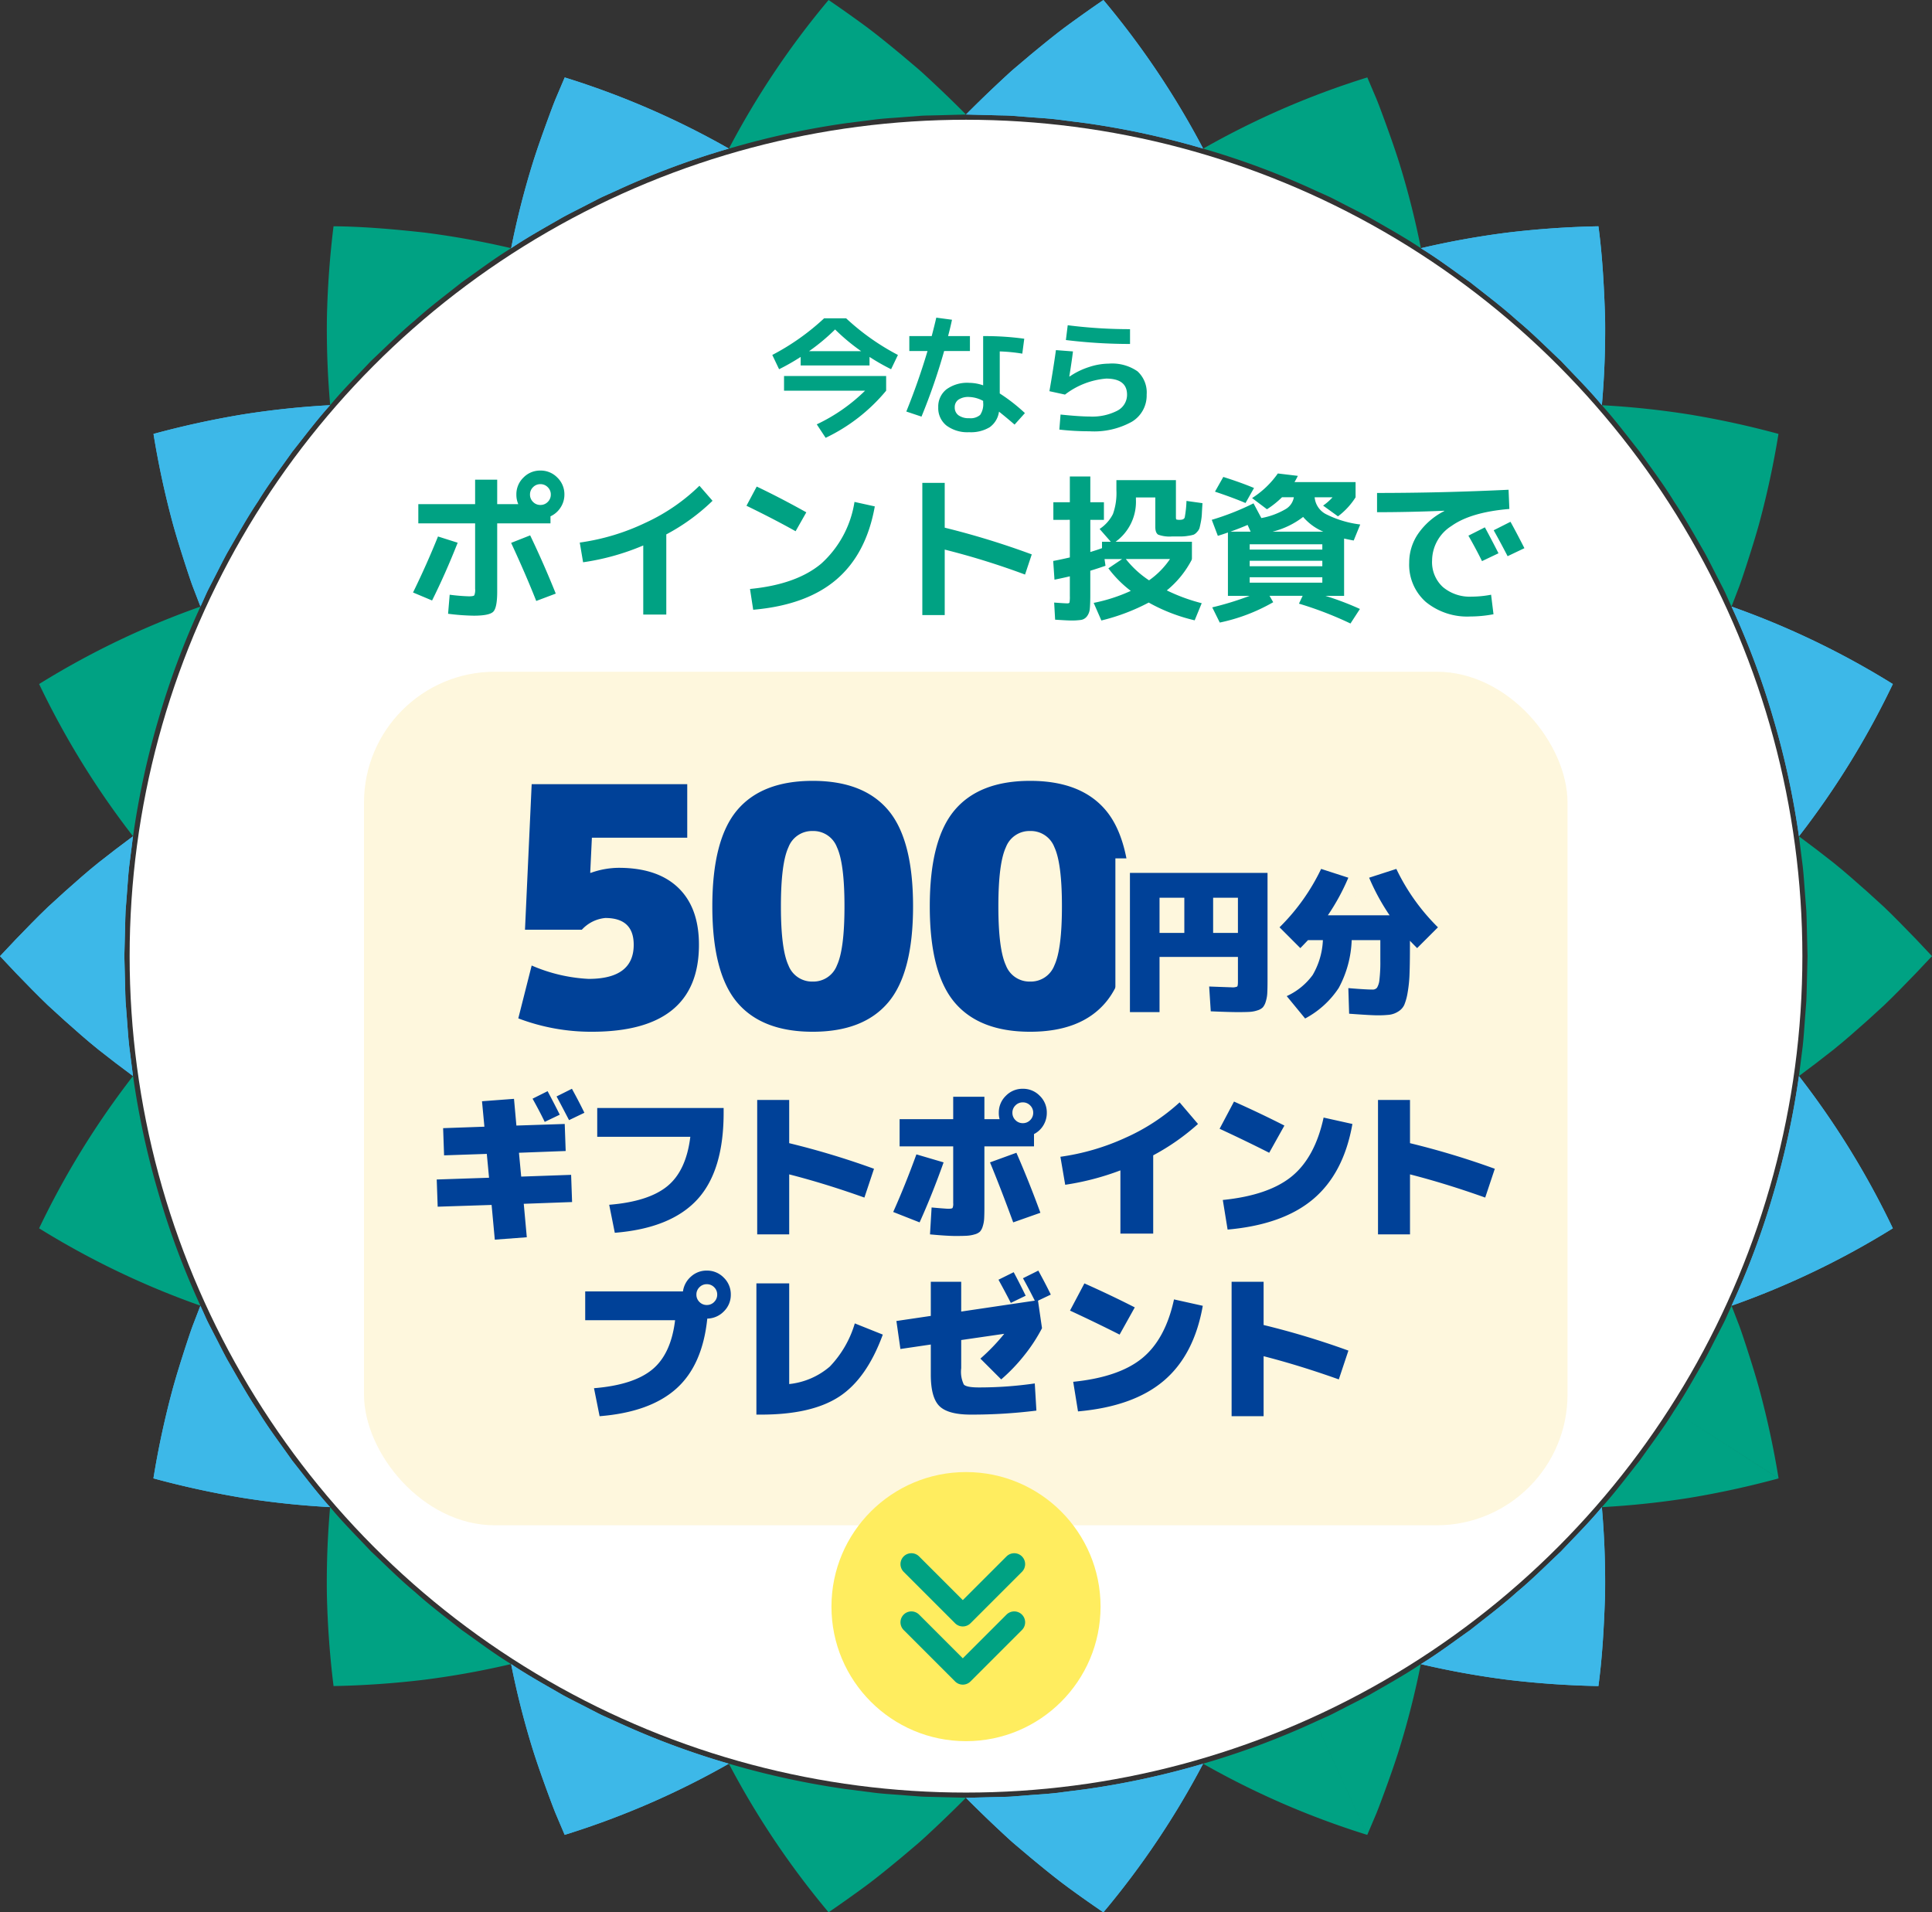 <svg xmlns="http://www.w3.org/2000/svg" xmlns:xlink="http://www.w3.org/1999/xlink" width="265.649" height="262.932" viewBox="0 0 265.649 262.932">
  <rect x="0" y="0" width="265.649" height="262.932" fill="#333333" stroke="none"/>
  <defs>
    <clipPath id="clip-path">
      <rect id="長方形_11131" data-name="長方形 11131" width="265.649" height="262.932" fill="none"/>
    </clipPath>
  </defs>
  <g id="カードでつみたて_上限10万円_月" data-name="カードでつみたて 上限10万円/月" transform="translate(-1109.175 -143.477)">
    <g id="グループ_397" data-name="グループ 397" transform="translate(441 -677.057)">
      <circle id="楕円形_5" data-name="楕円形 5" cx="115" cy="115" r="115" transform="translate(686 837)" fill="#fff"/>
      <g id="グループ_395" data-name="グループ 395" transform="translate(668.175 820.534)" clip-path="url(#clip-path)">
        <g id="グループ_19040" data-name="グループ 19040">
          <path id="合体_11" data-name="合体 11" d="M7123.172,10740.788c.159-1.367.219-2.745.337-4.117l.159-2.061c.043-.687.041-1.381.065-2.068l.1-4.137-.1-4.134c-.024-.687-.021-1.378-.062-2.065l-.159-2.061c-.119-1.372-.181-2.75-.34-4.117l-.521-4.1q2.375,1.748,4.773,3.644c1.583,1.27,3.071,2.6,4.619,3.967l2.306,2.1c.758.712,1.47,1.439,2.206,2.179q2.2,2.216,4.393,4.584-2.2,2.37-4.393,4.587c-.736.739-1.451,1.467-2.208,2.182l-2.3,2.1c-1.548,1.373-3.037,2.7-4.619,3.97q-2.4,1.9-4.776,3.648Z" transform="translate(-6875.3 -10596.939)" fill="#00a283" stroke="rgba(0,0,0,0)" stroke-miterlimit="10" stroke-width="1"/>
          <path id="合体_12" data-name="合体 12" d="M7127.863,10733.207c1.585-2.253,3.259-4.446,4.7-6.8l14.385,9.264a124.308,124.308,0,0,1-12.234,2.671,118.376,118.376,0,0,1-12.059,1.28C7124.5,10737.576,7126.149,10735.366,7127.863,10733.207Zm4.7-6.8c1.536-2.288,2.862-4.7,4.242-7.086.658-1.207,1.262-2.447,1.9-3.668.31-.615.642-1.219.933-1.841l.849-1.882,1.081,2.806c.345.943.644,1.879.962,2.836.614,1.905,1.24,3.873,1.784,5.856a122.261,122.261,0,0,1,2.639,12.239Z" transform="translate(-6902.399 -10532.399)" fill="#00a283" stroke="rgba(0,0,0,0)" stroke-miterlimit="10" stroke-width="1"/>
          <path id="合体_13" data-name="合体 13" d="M7138.109,10719.851l1.883-.847c.623-.293,1.229-.625,1.843-.932,1.22-.639,2.457-1.239,3.667-1.9,2.382-1.379,4.8-2.707,7.083-4.243a114.834,114.834,0,0,1-2.978,11.747c-.614,1.959-1.3,3.885-2.021,5.862-.364.981-.73,1.988-1.126,2.964l-1.234,2.907Zm-15.46,5.773a109.5,109.5,0,0,0,15.46-5.771l7.118,15.56A113.913,113.913,0,0,1,7122.649,10725.624Z" transform="translate(-6957.226 -10483.129)" fill="#00a283" stroke="rgba(0,0,0,0)" stroke-miterlimit="10" stroke-width="1"/>
          <path id="合体_14" data-name="合体 14" d="M7122.65,10711.933a113.281,113.281,0,0,0,16.128,3.5l4.1.522c1.366.159,2.745.221,4.116.34l2.061.156c.687.043,1.379.04,2.066.064l4.135.1q-2.069,2.086-4.286,4.17c-.738.689-1.489,1.4-2.254,2.068l-2.322,1.967c-1.573,1.3-3.205,2.647-4.873,3.889q-2.5,1.838-5.155,3.658A115.269,115.269,0,0,1,7122.65,10711.933Z" transform="translate(-7022.436 -10469.44)" fill="#00a283" stroke="rgba(0,0,0,0)" stroke-miterlimit="10" stroke-width="1"/>
          <path id="合体_15" data-name="合体 15" d="M7122.651,10724.053a117.926,117.926,0,0,1,.442-12.122c1.757,2.126,3.721,4.065,5.607,6.073,2.01,1.886,3.948,3.851,6.074,5.609,2.042,1.852,4.254,3.5,6.407,5.212,2.255,1.584,4.446,3.255,6.8,4.688a116.046,116.046,0,0,1-11.929,2.155,123.718,123.718,0,0,1-12.486.87A125.116,125.116,0,0,1,7122.651,10724.053Z" transform="translate(-7077.703 -10504.717)" fill="#00a283" stroke="rgba(0,0,0,0)" stroke-miterlimit="10" stroke-width="1"/>
          <path id="合体_16" data-name="合体 16" d="M7122.649,10732.876a115.165,115.165,0,0,1,12.918-20.945,112.8,112.8,0,0,0,3.5,16.132,109.024,109.024,0,0,0,5.767,15.452A114.04,114.04,0,0,1,7122.649,10732.876Z" transform="translate(-7117.272 -10563.991)" fill="#00a283" stroke="rgba(0,0,0,0)" stroke-miterlimit="10" stroke-width="1"/>
          <path id="合体_17" data-name="合体 17" d="M7122.65,10722.581h0v0h0a113.792,113.792,0,0,1,22.187-10.646,109.3,109.3,0,0,0-5.77,15.461h0a112.773,112.773,0,0,0-3.5,16.121A115.186,115.186,0,0,1,7122.65,10722.581Z" transform="translate(-7117.272 -10628.531)" fill="#00a283" stroke="rgba(0,0,0,0)" stroke-miterlimit="10" stroke-width="1"/>
          <path id="合体_18" data-name="合体 18" d="M7122.651,10724.412a124.933,124.933,0,0,1,.908-12.48c4.217.037,8.46.423,12.492.864a117.093,117.093,0,0,1,11.934,2.153c-2.355,1.437-4.551,3.109-6.8,4.693-2.156,1.714-4.368,3.363-6.413,5.214-2.123,1.757-4.061,3.722-6.071,5.605-1.883,2.01-3.848,3.944-5.6,6.07A117.985,117.985,0,0,1,7122.651,10724.412Z" transform="translate(-7077.699 -10680.822)" fill="#00a283" stroke="rgba(0,0,0,0)" stroke-miterlimit="10" stroke-width="1"/>
          <path id="合体_8" data-name="合体 8" d="M7136.355,10711.933q2.654,1.813,5.158,3.654c1.67,1.242,3.3,2.592,4.875,3.89l2.325,1.967c.762.668,1.516,1.381,2.254,2.07q2.218,2.082,4.285,4.167l-4.134.108c-.69.021-1.379.019-2.069.062l-2.061.159c-1.374.118-2.752.178-4.121.339l-4.1.522a112.99,112.99,0,0,0-16.121,3.5A115.056,115.056,0,0,1,7136.355,10711.933Z" transform="translate(-7022.427 -10711.932)" fill="#00a283" stroke="rgba(0,0,0,0)" stroke-miterlimit="10" stroke-width="1"/>
          <path id="合体_9" data-name="合体 9" d="M7145.5,10731.17c-1.207-.658-2.447-1.262-3.67-1.9-.614-.31-1.218-.641-1.84-.935l-1.885-.849v0a109.154,109.154,0,0,0-15.451-5.769,113.84,113.84,0,0,1,22.569-9.791l1.237,2.907c.4.973.76,1.98,1.124,2.961.722,1.98,1.409,3.906,2.026,5.862a115.149,115.149,0,0,1,2.98,11.753C7150.3,10733.877,7147.883,10732.549,7145.5,10731.17Z" transform="translate(-6957.218 -10701.282)" fill="#00a283" stroke="rgba(0,0,0,0)" stroke-miterlimit="10" stroke-width="1"/>
          <path id="合体_10" data-name="合体 10" d="M7139.626,10737.739c-.294-.623-.623-1.227-.933-1.844-.636-1.221-1.24-2.458-1.9-3.668-1.38-2.386-2.709-4.8-4.245-7.089l14.385-9.264a122.667,122.667,0,0,1-2.633,12.247c-.547,1.981-1.17,3.951-1.787,5.857-.315.957-.617,1.895-.962,2.835l-1.078,2.809Zm-11.765-19.4c-1.714-2.156-3.361-4.366-5.213-6.409a116.9,116.9,0,0,1,12.059,1.277,123.459,123.459,0,0,1,12.229,2.666l-14.385,9.264C7131.117,10722.788,7129.443,10720.595,7127.861,10718.341Z" transform="translate(-6902.393 -10656.215)" fill="#00a283" stroke="rgba(0,0,0,0)" stroke-miterlimit="10" stroke-width="1"/>
        </g>
        <g id="グループ_19043" data-name="グループ 19043">
          <path id="パス_1080" data-name="パス 1080" d="M260.263,168.885a115.225,115.225,0,0,0-12.91-20.937,113.178,113.178,0,0,1-3.5,16.126,109.6,109.6,0,0,1-5.77,15.456,113.918,113.918,0,0,0,22.181-10.645" fill="#3db8e8"/>
          <path id="パス_1083" data-name="パス 1083" d="M219.781,231.821c.564-4.176.776-8.437.913-12.48a117.863,117.863,0,0,0-.44-12.118c-1.757,2.125-3.721,4.062-5.606,6.071-2.01,1.885-3.947,3.85-6.072,5.607-2.043,1.851-4.254,3.5-6.41,5.213-2.254,1.583-4.447,3.257-6.8,4.691a116.6,116.6,0,0,0,11.93,2.151,124.662,124.662,0,0,0,12.486.865" fill="#3db8e8"/>
          <path id="パス_1086" data-name="パス 1086" d="M151.713,262.929A115.248,115.248,0,0,0,165.426,242.5,112.9,112.9,0,0,1,149.3,246l-4.1.522c-1.368.159-2.747.22-4.119.339l-2.061.158c-.687.042-1.377.04-2.066.063l-4.135.107q2.067,2.082,4.285,4.166c.739.688,1.491,1.4,2.254,2.069l2.325,1.966c1.573,1.3,3.2,2.645,4.872,3.886s3.387,2.445,5.156,3.655" fill="#3db8e8"/>
          <path id="パス_1089" data-name="パス 1089" d="M77.643,252.278a113.943,113.943,0,0,0,22.571-9.782,109.608,109.608,0,0,1-15.457-5.77l-1.882-.849c-.623-.293-1.228-.623-1.843-.932-1.221-.636-2.459-1.239-3.668-1.9-2.384-1.379-4.8-2.707-7.086-4.245a115.106,115.106,0,0,0,2.981,11.747c.615,1.956,1.3,3.882,2.023,5.86.364.98.729,1.988,1.125,2.961Z" fill="#3db8e8"/>
          <path id="パス_1092" data-name="パス 1092" d="M21.1,203.266a123.916,123.916,0,0,0,12.228,2.671,117.057,117.057,0,0,0,12.055,1.281c-1.851-2.043-3.5-4.254-5.213-6.41-1.583-2.254-3.257-4.447-4.691-6.8-1.538-2.288-2.865-4.7-4.245-7.086-.657-1.209-1.26-2.447-1.9-3.668-.309-.615-.64-1.22-.932-1.843l-.849-1.882-1.079,2.806c-.345.943-.645,1.878-.962,2.835-.615,1.906-1.239,3.874-1.783,5.857a122.293,122.293,0,0,0-2.633,12.24" fill="#3db8e8"/>
          <path id="パス_1095" data-name="パス 1095" d="M0,131.464q2.193,2.367,4.39,4.585c.738.738,1.451,1.467,2.207,2.18l2.3,2.1c1.547,1.374,3.035,2.7,4.617,3.97q2.4,1.9,4.774,3.646l-.522-4.1c-.16-1.367-.221-2.745-.339-4.118l-.159-2.06c-.042-.688-.039-1.379-.062-2.067l-.107-4.135.107-4.135c.023-.688.02-1.38.063-2.067l.158-2.06c.119-1.373.179-2.751.339-4.119l.522-4.1q-2.375,1.749-4.773,3.648c-1.583,1.266-3.071,2.6-4.617,3.968l-2.3,2.1c-.758.712-1.47,1.44-2.208,2.179Q2.2,129.1,0,131.464" fill="#3db8e8"/>
          <path id="パス_1098" data-name="パス 1098" d="M21.107,59.661A122.293,122.293,0,0,0,23.739,71.9c.544,1.983,1.168,3.951,1.784,5.857.316.957.617,1.893.961,2.835L27.563,83.4l.849-1.882c.293-.623.623-1.227.932-1.842.636-1.221,1.239-2.46,1.9-3.669,1.379-2.383,2.707-4.8,4.245-7.086,1.434-2.353,3.107-4.547,4.691-6.8,1.715-2.156,3.362-4.367,5.213-6.411A117.363,117.363,0,0,0,33.335,56.99a123.915,123.915,0,0,0-12.228,2.671" fill="#3db8e8"/>
          <path id="パス_1101" data-name="パス 1101" d="M77.647,10.652l-1.236,2.907c-.4.973-.761,1.981-1.125,2.961-.719,1.978-1.409,3.9-2.023,5.86a115.164,115.164,0,0,0-2.982,11.746c2.288-1.538,4.7-2.865,7.086-4.244,1.21-.657,2.448-1.261,3.669-1.9.615-.309,1.219-.641,1.842-.933L84.76,26.2a109.655,109.655,0,0,1,15.457-5.77,113.937,113.937,0,0,0-22.57-9.783" fill="#3db8e8"/>
          <path id="パス_1104" data-name="パス 1104" d="M151.718,0q-2.653,1.815-5.156,3.655c-1.67,1.241-3.3,2.589-4.873,3.885l-2.324,1.967c-.763.667-1.516,1.38-2.255,2.069q-2.217,2.082-4.285,4.166l4.135.107c.689.023,1.379.02,2.067.062l2.061.159c1.372.118,2.75.179,4.118.339l4.1.522a113.04,113.04,0,0,1,16.126,3.5A115.188,115.188,0,0,0,151.718,0" fill="#3db8e8"/>
          <path id="パス_1107" data-name="パス 1107" d="M219.784,31.114a124.661,124.661,0,0,0-12.486.865,116.333,116.333,0,0,0-11.93,2.15c2.353,1.435,4.547,3.108,6.8,4.691,2.156,1.715,4.368,3.362,6.411,5.214,2.125,1.757,4.062,3.722,6.071,5.607,1.885,2.009,3.849,3.946,5.606,6.071a118.145,118.145,0,0,0,.441-12.118c-.137-4.043-.35-8.3-.913-12.48" fill="#3db8e8"/>
          <path id="パス_1110" data-name="パス 1110" d="M260.265,94.051A113.867,113.867,0,0,0,238.084,83.4a109.608,109.608,0,0,1,5.77,15.457,113.037,113.037,0,0,1,3.5,16.126,115.209,115.209,0,0,0,12.911-20.937" fill="#3db8e8"/>
        </g>
        <g id="グループ_19048" data-name="グループ 19048">
          <path id="パス_1080-2" data-name="パス 1080" d="M260.263,168.885a115.225,115.225,0,0,0-12.91-20.937,113.178,113.178,0,0,1-3.5,16.126,109.6,109.6,0,0,1-5.77,15.456,113.918,113.918,0,0,0,22.181-10.645" fill="#3db8e8"/>
          <path id="パス_1083-2" data-name="パス 1083" d="M219.781,231.821c.564-4.176.776-8.437.913-12.48a117.863,117.863,0,0,0-.44-12.118c-1.757,2.125-3.721,4.062-5.606,6.071-2.01,1.885-3.947,3.85-6.072,5.607-2.043,1.851-4.254,3.5-6.41,5.213-2.254,1.583-4.447,3.257-6.8,4.691a116.6,116.6,0,0,0,11.93,2.151,124.662,124.662,0,0,0,12.486.865" fill="#3db8e8"/>
          <path id="パス_1086-2" data-name="パス 1086" d="M151.713,262.929A115.248,115.248,0,0,0,165.426,242.5,112.9,112.9,0,0,1,149.3,246l-4.1.522c-1.368.159-2.747.22-4.119.339l-2.061.158c-.687.042-1.377.04-2.066.063l-4.135.107q2.067,2.082,4.285,4.166c.739.688,1.491,1.4,2.254,2.069l2.325,1.966c1.573,1.3,3.2,2.645,4.872,3.886s3.387,2.445,5.156,3.655" fill="#3db8e8"/>
          <path id="パス_1089-2" data-name="パス 1089" d="M77.643,252.278a113.943,113.943,0,0,0,22.571-9.782,109.608,109.608,0,0,1-15.457-5.77l-1.882-.849c-.623-.293-1.228-.623-1.843-.932-1.221-.636-2.459-1.239-3.668-1.9-2.384-1.379-4.8-2.707-7.086-4.245a115.106,115.106,0,0,0,2.981,11.747c.615,1.956,1.3,3.882,2.023,5.86.364.98.729,1.988,1.125,2.961Z" fill="#3db8e8"/>
          <path id="パス_1092-2" data-name="パス 1092" d="M21.1,203.266a123.916,123.916,0,0,0,12.228,2.671,117.057,117.057,0,0,0,12.055,1.281c-1.851-2.043-3.5-4.254-5.213-6.41-1.583-2.254-3.257-4.447-4.691-6.8-1.538-2.288-2.865-4.7-4.245-7.086-.657-1.209-1.26-2.447-1.9-3.668-.309-.615-.64-1.22-.932-1.843l-.849-1.882-1.079,2.806c-.345.943-.645,1.878-.962,2.835-.615,1.906-1.239,3.874-1.783,5.857a122.293,122.293,0,0,0-2.633,12.24" fill="#3db8e8"/>
          <path id="パス_1095-2" data-name="パス 1095" d="M0,131.464q2.193,2.367,4.39,4.585c.738.738,1.451,1.467,2.207,2.18l2.3,2.1c1.547,1.374,3.035,2.7,4.617,3.97q2.4,1.9,4.774,3.646l-.522-4.1c-.16-1.367-.221-2.745-.339-4.118l-.159-2.06c-.042-.688-.039-1.379-.062-2.067l-.107-4.135.107-4.135c.023-.688.02-1.38.063-2.067l.158-2.06c.119-1.373.179-2.751.339-4.119l.522-4.1q-2.375,1.749-4.773,3.648c-1.583,1.266-3.071,2.6-4.617,3.968l-2.3,2.1c-.758.712-1.47,1.44-2.208,2.179Q2.2,129.1,0,131.464" fill="#3db8e8"/>
          <path id="パス_1098-2" data-name="パス 1098" d="M21.107,59.661A122.293,122.293,0,0,0,23.739,71.9c.544,1.983,1.168,3.951,1.784,5.857.316.957.617,1.893.961,2.835L27.563,83.4l.849-1.882c.293-.623.623-1.227.932-1.842.636-1.221,1.239-2.46,1.9-3.669,1.379-2.383,2.707-4.8,4.245-7.086,1.434-2.353,3.107-4.547,4.691-6.8,1.715-2.156,3.362-4.367,5.213-6.411A117.363,117.363,0,0,0,33.335,56.99a123.915,123.915,0,0,0-12.228,2.671" fill="#3db8e8"/>
          <path id="パス_1101-2" data-name="パス 1101" d="M77.647,10.652l-1.236,2.907c-.4.973-.761,1.981-1.125,2.961-.719,1.978-1.409,3.9-2.023,5.86a115.164,115.164,0,0,0-2.982,11.746c2.288-1.538,4.7-2.865,7.086-4.244,1.21-.657,2.448-1.261,3.669-1.9.615-.309,1.219-.641,1.842-.933L84.76,26.2a109.655,109.655,0,0,1,15.457-5.77,113.937,113.937,0,0,0-22.57-9.783" fill="#3db8e8"/>
          <path id="パス_1104-2" data-name="パス 1104" d="M151.718,0q-2.653,1.815-5.156,3.655c-1.67,1.241-3.3,2.589-4.873,3.885l-2.324,1.967c-.763.667-1.516,1.38-2.255,2.069q-2.217,2.082-4.285,4.166l4.135.107c.689.023,1.379.02,2.067.062l2.061.159c1.372.118,2.75.179,4.118.339l4.1.522a113.04,113.04,0,0,1,16.126,3.5A115.188,115.188,0,0,0,151.718,0" fill="#3db8e8"/>
          <path id="パス_1107-2" data-name="パス 1107" d="M219.784,31.114a124.661,124.661,0,0,0-12.486.865,116.333,116.333,0,0,0-11.93,2.15c2.353,1.435,4.547,3.108,6.8,4.691,2.156,1.715,4.368,3.362,6.411,5.214,2.125,1.757,4.062,3.722,6.071,5.607,1.885,2.009,3.849,3.946,5.606,6.071a118.145,118.145,0,0,0,.441-12.118c-.137-4.043-.35-8.3-.913-12.48" fill="#3db8e8"/>
          <path id="パス_1110-2" data-name="パス 1110" d="M260.265,94.051A113.867,113.867,0,0,0,238.084,83.4a109.608,109.608,0,0,1,5.77,15.457,113.037,113.037,0,0,1,3.5,16.126,115.209,115.209,0,0,0,12.911-20.937" fill="#3db8e8"/>
        </g>
      </g>
    </g>
    <path id="パス_26475" data-name="パス 26475" d="M-13.266-9.324v1.17h-9.468v-1.17A29.773,29.773,0,0,1-25.7-7.632l-.936-1.962a32.469,32.469,0,0,0,7.128-5.04h3.024A32.469,32.469,0,0,0-9.36-9.594L-10.3-7.632A29.773,29.773,0,0,1-13.266-9.324Zm-1.152-.792A27.654,27.654,0,0,1-18-13.1a27.654,27.654,0,0,1-3.582,2.988ZM-25.02-4.68V-6.7h14.04V-4.68A24.463,24.463,0,0,1-19.3,1.8L-20.52-.054A24.148,24.148,0,0,0-13.878-4.68ZM7.74-9.774a23.325,23.325,0,0,0-3.1-.306V-4.3A24.155,24.155,0,0,1,8.1-1.6L6.678-.018Q5.6-.954,4.536-1.8A3.139,3.139,0,0,1,3.258.342a4.994,4.994,0,0,1-2.826.684A4.807,4.807,0,0,1-2.691.108a3.057,3.057,0,0,1-1.125-2.5A3.013,3.013,0,0,1-2.709-4.851,4.826,4.826,0,0,1,.432-5.76a5.992,5.992,0,0,1,1.926.342v-6.768a39.5,39.5,0,0,1,5.652.36Zm-15.534-.36v-2.052h3.078q.4-1.53.63-2.538l2.16.288q-.216,1.044-.54,2.25H.54v2.052H-3.006A82.8,82.8,0,0,1-6.12-1.116l-2.088-.7Q-6.552-5.9-5.292-10.134ZM2.358-3.276a4.317,4.317,0,0,0-1.926-.54,2.429,2.429,0,0,0-1.485.378,1.241,1.241,0,0,0-.495,1.044,1.3,1.3,0,0,0,.522,1.1A2.366,2.366,0,0,0,.432-.9a2.014,2.014,0,0,0,1.512-.45,2.59,2.59,0,0,0,.414-1.71ZM12.366-10.26l2.34.18q-.162,1.35-.5,3.438l.036.018a10.075,10.075,0,0,1,2.646-1.3,8.821,8.821,0,0,1,2.736-.477,6.122,6.122,0,0,1,3.951,1.053A3.936,3.936,0,0,1,24.84-4.14,4.2,4.2,0,0,1,22.824-.423,10.69,10.69,0,0,1,16.974.9a36.2,36.2,0,0,1-4.14-.234L13-1.4q2.628.27,3.978.27a7.518,7.518,0,0,0,3.825-.8,2.462,2.462,0,0,0,1.341-2.2q0-2.214-2.88-2.214a10.711,10.711,0,0,0-5.652,2.2l-2.142-.468Q12.006-7.686,12.366-10.26Zm1.62-3.42a67.876,67.876,0,0,0,8.568.54v2.034a71.917,71.917,0,0,1-8.82-.54Z" transform="translate(1242 201.875)" fill="#00a283"/>
    <g id="グループ_19041" data-name="グループ 19041" transform="translate(0 8.875)">
      <rect id="長方形_11134" data-name="長方形 11134" width="165.486" height="117.36" rx="18" transform="translate(1159.224 226.96)" fill="#fef7dd"/>
      <g id="グループ_19081" data-name="グループ 19081">
        <path id="パス_26478" data-name="パス 26478" d="M-75.67-21.39h.092a11.57,11.57,0,0,1,3.818-.69q5.336,0,8.188,2.737T-60.72-11.5Q-60.72.46-75.44.46A28.186,28.186,0,0,1-85.56-1.38l1.84-7.268a22.375,22.375,0,0,0,7.82,1.84q6.21,0,6.21-4.692,0-3.68-3.91-3.68a5,5,0,0,0-3.22,1.61h-7.82l.92-20.01h21.39v7.36H-75.44Zm40.986,17.8Q-38.088.46-45.08.46t-10.4-4.048q-3.4-4.048-3.4-13.2t3.4-13.2q3.4-4.048,10.4-4.048t10.4,4.048q3.4,4.048,3.4,13.2T-34.684-3.588ZM-48.415-8.671A3.466,3.466,0,0,0-45.08-6.44a3.466,3.466,0,0,0,3.335-2.231Q-40.71-10.9-40.71-16.79t-1.035-8.119A3.466,3.466,0,0,0-45.08-27.14a3.466,3.466,0,0,0-3.335,2.231q-1.035,2.231-1.035,8.119T-48.415-8.671ZM-4.784-3.588Q-8.188.46-15.18.46t-10.4-4.048q-3.4-4.048-3.4-13.2t3.4-13.2q3.4-4.048,10.4-4.048t10.4,4.048q3.4,4.048,3.4,13.2T-4.784-3.588ZM-18.515-8.671A3.466,3.466,0,0,0-15.18-6.44a3.466,3.466,0,0,0,3.335-2.231Q-10.81-10.9-10.81-16.79t-1.035-8.119A3.466,3.466,0,0,0-15.18-27.14a3.466,3.466,0,0,0-3.335,2.231q-1.035,2.231-1.035,8.119T-18.515-8.671Z" transform="translate(1266 276)" fill="#004198"/>
        <path id="パス_26479" data-name="パス 26479" d="M-55.858-15.136l-2.068.99q-.7-1.452-1.672-3.19l2.068-1.034Q-56.628-16.676-55.858-15.136Zm3.388-.264-2.112,1.012q-1.188-2.288-1.716-3.256l2.112-1.056Q-53.174-16.852-52.47-15.4ZM-60.39,1.716l-4.4.33-.44-4.774-7.414.242-.132-3.74,7.194-.242-.308-3.278-5.874.2-.132-3.74,5.676-.2-.33-3.5,4.4-.33.33,3.674,6.644-.22.132,3.718-6.424.242.308,3.278,6.864-.242.132,3.74-6.644.242ZM-37.906-12.1h-12.8v-3.96h17.38v.66q0,8.008-3.641,11.946T-48.29,1.1l-.77-3.85q5.412-.44,8-2.563T-37.906-12.1ZM-12.65-7.7l-1.32,3.96Q-19.4-5.676-24.31-6.93V1.32h-4.4V-17.16h4.4v5.94A110.792,110.792,0,0,1-12.65-7.7Zm10.89-3.08H-9.13v-3.74h7.37V-17.6H2.53v3.08H4.62a2.994,2.994,0,0,1-.11-.88,3.179,3.179,0,0,1,.968-2.332A3.179,3.179,0,0,1,7.81-18.7a3.179,3.179,0,0,1,2.332.968A3.179,3.179,0,0,1,11.11-15.4a3.27,3.27,0,0,1-.473,1.727,3.168,3.168,0,0,1-1.287,1.2v1.694H2.53v8.36q0,.99-.033,1.562A4.254,4.254,0,0,1,2.3.22a1.838,1.838,0,0,1-.385.726,1.75,1.75,0,0,1-.726.374,4.575,4.575,0,0,1-1.067.187Q-.44,1.54-1.43,1.54q-1.166,0-3.52-.22l.22-3.7q1.936.176,2.31.176.484,0,.572-.11a1.392,1.392,0,0,0,.088-.66Zm-5.06,1.1,3.74,1.1q-1.562,4.4-3.3,8.25l-3.63-1.43Q-8.382-5.39-6.82-9.68ZM3.3-8.58,6.93-9.9q1.716,3.916,3.3,8.25L6.49-.33Q4.774-5.016,3.3-8.58Zm5.522-5.808A1.378,1.378,0,0,0,9.24-15.4a1.378,1.378,0,0,0-.418-1.012A1.378,1.378,0,0,0,7.81-16.83a1.378,1.378,0,0,0-1.012.418A1.378,1.378,0,0,0,6.38-15.4,1.378,1.378,0,0,0,6.8-14.388a1.378,1.378,0,0,0,1.012.418A1.378,1.378,0,0,0,8.822-14.388ZM29.37-16.83l2.53,2.97a31.092,31.092,0,0,1-6.16,4.312V1.21H21.23V-7.48A36.464,36.464,0,0,1,13.64-5.5l-.66-3.85a31.971,31.971,0,0,0,8.954-2.618A27.769,27.769,0,0,0,29.37-16.83Zm14.41,3.19L41.69-9.9q-3.212-1.628-6.82-3.3l1.98-3.74Q40.414-15.356,43.78-13.64Zm5.39-1.1,3.96.88q-1.188,6.754-5.357,10.3T35.97.66l-.66-4.07q6.292-.638,9.482-3.245T49.17-14.74ZM72.71-7.7,71.39-3.74Q65.956-5.676,61.05-6.93V1.32h-4.4V-17.16h4.4v5.94A110.792,110.792,0,0,1,72.71-7.7ZM-40,13.12H-52.36V9.16h13.442a3.286,3.286,0,0,1,1.1-2.035A3.164,3.164,0,0,1-35.64,6.3a3.179,3.179,0,0,1,2.332.968A3.179,3.179,0,0,1-32.34,9.6a3.153,3.153,0,0,1-.946,2.3,3.258,3.258,0,0,1-2.288,1q-.66,6.424-4.279,9.647T-50.38,26.32l-.77-3.85q5.412-.44,8-2.563T-40,13.12Zm5.368-2.508A1.378,1.378,0,0,0-34.21,9.6a1.378,1.378,0,0,0-.418-1.012A1.378,1.378,0,0,0-35.64,8.17a1.378,1.378,0,0,0-1.012.418A1.378,1.378,0,0,0-37.07,9.6a1.378,1.378,0,0,0,.418,1.012,1.378,1.378,0,0,0,1.012.418A1.378,1.378,0,0,0-34.628,10.612ZM-15.29,13.56l3.85,1.54q-2.222,6.072-6.006,8.536T-28.16,26.1h-.66V8.06h4.51V21.9a10.178,10.178,0,0,0,5.588-2.409A14.514,14.514,0,0,0-15.29,13.56ZM9.68,25.55a71.633,71.633,0,0,1-9.02.55q-3.124,0-4.312-1.166T-4.84,20.6V16.464l-4.18.616-.55-3.85,4.73-.7V7.84H-.66v4.092l10.12-1.5q-.946-1.87-1.628-3.08L9.944,6.3q1.012,1.848,1.716,3.3l-1.76.836.55,3.784a22.5,22.5,0,0,1-2.42,3.707A24.183,24.183,0,0,1,4.84,21.26L1.98,18.4a27.365,27.365,0,0,0,3.278-3.41l-5.918.858V19.72A4.065,4.065,0,0,0-.3,21.964q.363.4,2.057.4a53.165,53.165,0,0,0,7.7-.55ZM8.206,9.754l-2.046.99q-.55-1.1-1.694-3.19L6.556,6.52Q7.238,7.774,8.206,9.754Zm15,1.606L21.12,15.1q-3.212-1.628-6.82-3.3l1.98-3.74Q19.844,9.644,23.21,11.36Zm5.39-1.1,3.96.88q-1.188,6.754-5.357,10.3T15.4,25.66l-.66-4.07q6.292-.638,9.482-3.245T28.6,10.26ZM52.58,17.3l-1.32,3.96q-5.434-1.936-10.34-3.19v8.25h-4.4V7.84h4.4v5.94A110.792,110.792,0,0,1,52.58,17.3Z" transform="translate(1242 303)" fill="#004198"/>
        <g id="グループ_19082" data-name="グループ 19082" transform="translate(13 -1)">
          <path id="パス_26480" data-name="パス 26480" d="M9.02-13.97H5.61v4.84H9.02Zm3.96,0v4.84h3.41v-4.84ZM16.39-2.42V-5.83H5.61V1.76H1.54V-17.38H20.46V-2.64q0,1.122-.033,1.76A4.678,4.678,0,0,1,20.218.308a2.191,2.191,0,0,1-.4.792,1.755,1.755,0,0,1-.737.418A4.1,4.1,0,0,1,18,1.727q-.572.033-1.606.033-1.232,0-3.74-.11l-.22-3.41q2.9.11,3.08.11a1.606,1.606,0,0,0,.77-.1Q16.39-1.848,16.39-2.42Zm15.29,4.4-.11-3.52q2.376.2,3.322.2a.751.751,0,0,0,.627-.264,2.6,2.6,0,0,0,.33-1.122A19.825,19.825,0,0,0,35.97-5.28V-8.14H32.032A14.909,14.909,0,0,1,30.25-1.562a12.621,12.621,0,0,1-4.62,4.2L23.1-.44a9.084,9.084,0,0,0,3.564-2.9,10.331,10.331,0,0,0,1.408-4.8H26.026q-.88.924-1.056,1.1L22.11-9.9a28.615,28.615,0,0,0,5.72-8.03l3.74,1.21a29.8,29.8,0,0,1-2.816,5.17h8.492a29.8,29.8,0,0,1-2.816-5.17l3.74-1.21A28.615,28.615,0,0,0,43.89-9.9L41.03-7.04q-.66-.66-.99-1.012v.792q0,2.31-.055,3.762a18.15,18.15,0,0,1-.264,2.585A7.573,7.573,0,0,1,39.259.77a2.117,2.117,0,0,1-.836.913,2.947,2.947,0,0,1-1.2.44A14.431,14.431,0,0,1,35.53,2.2Q34.672,2.2,31.68,1.98Z" transform="translate(1250 273)" fill="none" stroke="#fef7dd" stroke-linecap="round" stroke-width="4"/>
          <path id="パス_26477" data-name="パス 26477" d="M9.02-13.97H5.61v4.84H9.02Zm3.96,0v4.84h3.41v-4.84ZM16.39-2.42V-5.83H5.61V1.76H1.54V-17.38H20.46V-2.64q0,1.122-.033,1.76A4.678,4.678,0,0,1,20.218.308a2.191,2.191,0,0,1-.4.792,1.755,1.755,0,0,1-.737.418A4.1,4.1,0,0,1,18,1.727q-.572.033-1.606.033-1.232,0-3.74-.11l-.22-3.41q2.9.11,3.08.11a1.606,1.606,0,0,0,.77-.1Q16.39-1.848,16.39-2.42Zm15.29,4.4-.11-3.52q2.376.2,3.322.2a.751.751,0,0,0,.627-.264,2.6,2.6,0,0,0,.33-1.122A19.825,19.825,0,0,0,35.97-5.28V-8.14H32.032A14.909,14.909,0,0,1,30.25-1.562a12.621,12.621,0,0,1-4.62,4.2L23.1-.44a9.084,9.084,0,0,0,3.564-2.9,10.331,10.331,0,0,0,1.408-4.8H26.026q-.88.924-1.056,1.1L22.11-9.9a28.615,28.615,0,0,0,5.72-8.03l3.74,1.21a29.8,29.8,0,0,1-2.816,5.17h8.492a29.8,29.8,0,0,1-2.816-5.17l3.74-1.21A28.615,28.615,0,0,0,43.89-9.9L41.03-7.04q-.66-.66-.99-1.012v.792q0,2.31-.055,3.762a18.15,18.15,0,0,1-.264,2.585A7.573,7.573,0,0,1,39.259.77a2.117,2.117,0,0,1-.836.913,2.947,2.947,0,0,1-1.2.44A14.431,14.431,0,0,1,35.53,2.2Q34.672,2.2,31.68,1.98Z" transform="translate(1250 273)" fill="#004198"/>
        </g>
      </g>
    </g>
    <path id="パス_26476" data-name="パス 26476" d="M-75.306-14.08h7.81v-3.366h3.036v3.366h2.9a3.215,3.215,0,0,1-.264-1.32,3.179,3.179,0,0,1,.968-2.332A3.179,3.179,0,0,1-58.52-18.7a3.179,3.179,0,0,1,2.332.968A3.179,3.179,0,0,1-55.22-15.4a3.209,3.209,0,0,1-.528,1.782,3.248,3.248,0,0,1-1.386,1.21v.968H-64.46v9.394q0,2.2-.539,2.75t-2.695.55A30.608,30.608,0,0,1-71.214.99l.22-2.618a26.241,26.241,0,0,0,2.64.22q.638,0,.748-.143a1.992,1.992,0,0,0,.11-.891v-9h-7.81Zm-.726,12.144q1.892-3.872,3.432-7.7l2.706.858q-1.694,4.29-3.52,7.942ZM-59.092-.77q-1.452-3.674-3.454-7.986l2.618-1.034q1.87,3.894,3.52,8.008Zm1.584-13.618A1.378,1.378,0,0,0-57.09-15.4a1.378,1.378,0,0,0-.418-1.012,1.378,1.378,0,0,0-1.012-.418,1.378,1.378,0,0,0-1.012.418A1.378,1.378,0,0,0-59.95-15.4a1.378,1.378,0,0,0,.418,1.012,1.378,1.378,0,0,0,1.012.418A1.378,1.378,0,0,0-57.508-14.388Zm4.4,5.588a30.669,30.669,0,0,0,9.075-2.739,26.322,26.322,0,0,0,7.381-5.071l1.8,2.068a27.854,27.854,0,0,1-6.358,4.62V1.1h-3.168V-8.4a33.179,33.179,0,0,1-8.272,2.31Zm22.924-5.06,1.408-2.64q3.322,1.584,6.82,3.542l-1.474,2.6Q-26.378-12.012-30.184-13.86Zm14.85-.528,2.794.616q-1.166,6.534-5.28,10.054T-29.26.44l-.44-2.86q6.38-.616,9.8-3.487A14.392,14.392,0,0,0-15.334-14.388Zm9.328-2.618h3.08v6.16A110.775,110.775,0,0,1,9.042-7.172L8.118-4.4A104.027,104.027,0,0,0-2.926-7.832v9h-3.08Zm31.174,13.4A11.376,11.376,0,0,0,28.05-6.534H21.978A13.422,13.422,0,0,0,25.168-3.608ZM14.344,1.914q-.4,0-2.09-.11L12.122-.55q1.474.11,1.826.11.242,0,.286-.132a4.775,4.775,0,0,0,.044-.9V-4.158q-.924.22-2.112.462L11.99-6.27q.748-.132,2.288-.484v-5.17H12.012v-2.42h2.266v-3.542h2.816v3.542h1.87v2.42h-1.87V-7.5Q18.106-7.81,18.7-8.03v-.88h1.21l-1.54-1.76a5.353,5.353,0,0,0,1.837-2.057,8.582,8.582,0,0,0,.473-3.289V-17.38h8.184v5.1q0,.264.066.308a1.481,1.481,0,0,0,.506.044q.528,0,.638-.33a15.34,15.34,0,0,0,.242-2.266l2.2.308q-.066,1.012-.088,1.507a7.566,7.566,0,0,1-.143,1.111q-.121.616-.187.836a1.439,1.439,0,0,1-.341.517,1.329,1.329,0,0,1-.462.363,5.057,5.057,0,0,1-.726.154,5.963,5.963,0,0,1-.946.088H28.336a4.565,4.565,0,0,1-1.9-.242q-.407-.242-.407-1.078V-15H23.364v.308A6.786,6.786,0,0,1,20.57-8.91H31.064v2.376H31l.066.044A13.393,13.393,0,0,1,27.61-2.222a24.982,24.982,0,0,0,4.8,1.76l-.968,2.354A24.043,24.043,0,0,1,25.124-.55a28.037,28.037,0,0,1-6.512,2.464L17.556-.506a22.926,22.926,0,0,0,5.1-1.65,15.786,15.786,0,0,1-3.08-3.1l1.892-1.276h-2.42l.132.924q-1.078.374-2.09.682v3.234q0,1.342-.066,1.98a1.988,1.988,0,0,1-.385,1.045,1.287,1.287,0,0,1-.8.5A9.177,9.177,0,0,1,14.344,1.914ZM39.138-10.3l-.418-.924q-1.012.44-2.354.924Zm9.988,0a7.477,7.477,0,0,1-2.772-2.024,11.338,11.338,0,0,1-4.2,2.024Zm-10.12,6.27v.748h9.988v-.748Zm0-2.266v.748h9.988v-.748Zm0-1.54h9.988v-.726H39.006Zm-.572-6.4q-1.694-.726-4.2-1.562l1.144-2.024q2.376.748,4.224,1.518Zm-4.642,2.31a35.735,35.735,0,0,0,5.742-2.266l1.078,2.024a10.231,10.231,0,0,0,3.3-1.21,2.336,2.336,0,0,0,1.166-1.65H43.45a12.606,12.606,0,0,1-2.068,1.65l-2.046-1.54A12.493,12.493,0,0,0,42.878-18.3l2.75.33q-.2.418-.462.858h8.4v2.09a9.817,9.817,0,0,1-2.42,2.618L49.1-13.882a7.335,7.335,0,0,0,1.3-1.144H47.938a2.9,2.9,0,0,0,1.518,2.3,14.224,14.224,0,0,0,4.752,1.441l-.9,2.2q-.2-.022-1.32-.264v7.876H49.412A39.927,39.927,0,0,1,54.164.33l-1.3,2A49.167,49.167,0,0,0,45.782-.4l.506-1.078H41.734l.506.88A24.918,24.918,0,0,1,34.892,2.2L33.858.11a41.46,41.46,0,0,0,5.148-1.584H36.014v-8.712q-.66.242-1.386.462Zm39.424,4.6L70.95-6.248q-.858-1.738-1.87-3.5l2.266-1.144Q72.358-9.02,73.216-7.326Zm3.564-.7-2.31,1.1q-.99-1.914-1.914-3.564l2.31-1.166Q75.658-10.23,76.78-8.03ZM56.518-15.62q8.888,0,18.084-.44l.11,2.64q-5.3.44-7.964,2.343a5.657,5.657,0,0,0-2.662,4.741,4.634,4.634,0,0,0,1.485,3.652,5.725,5.725,0,0,0,3.949,1.32A14.577,14.577,0,0,0,72.2-1.628l.33,2.684a17.268,17.268,0,0,1-3.168.308,8.991,8.991,0,0,1-6.138-2A6.825,6.825,0,0,1,60.94-6.05a6.991,6.991,0,0,1,1.254-4,9.721,9.721,0,0,1,3.564-3.08v-.044q-4.818.2-9.24.2Z" transform="translate(1242 226.875)" fill="#00a283"/>
    <circle id="楕円形_56" data-name="楕円形 56" cx="18.5" cy="18.5" r="18.5" transform="translate(1223.5 345.875)" fill="#ffed5f"/>
    <g id="グループ_19083" data-name="グループ 19083">
      <path id="パス_26396" data-name="パス 26396" d="M10,0V10H0" transform="translate(1241.56 351.461) rotate(45)" fill="none" stroke="#00a283" stroke-linecap="round" stroke-linejoin="round" stroke-width="3"/>
      <path id="パス_26397" data-name="パス 26397" d="M10,0V10H0" transform="translate(1241.56 359.461) rotate(45)" fill="none" stroke="#00a283" stroke-linecap="round" stroke-linejoin="round" stroke-width="3"/>
    </g>
  </g>
</svg>
